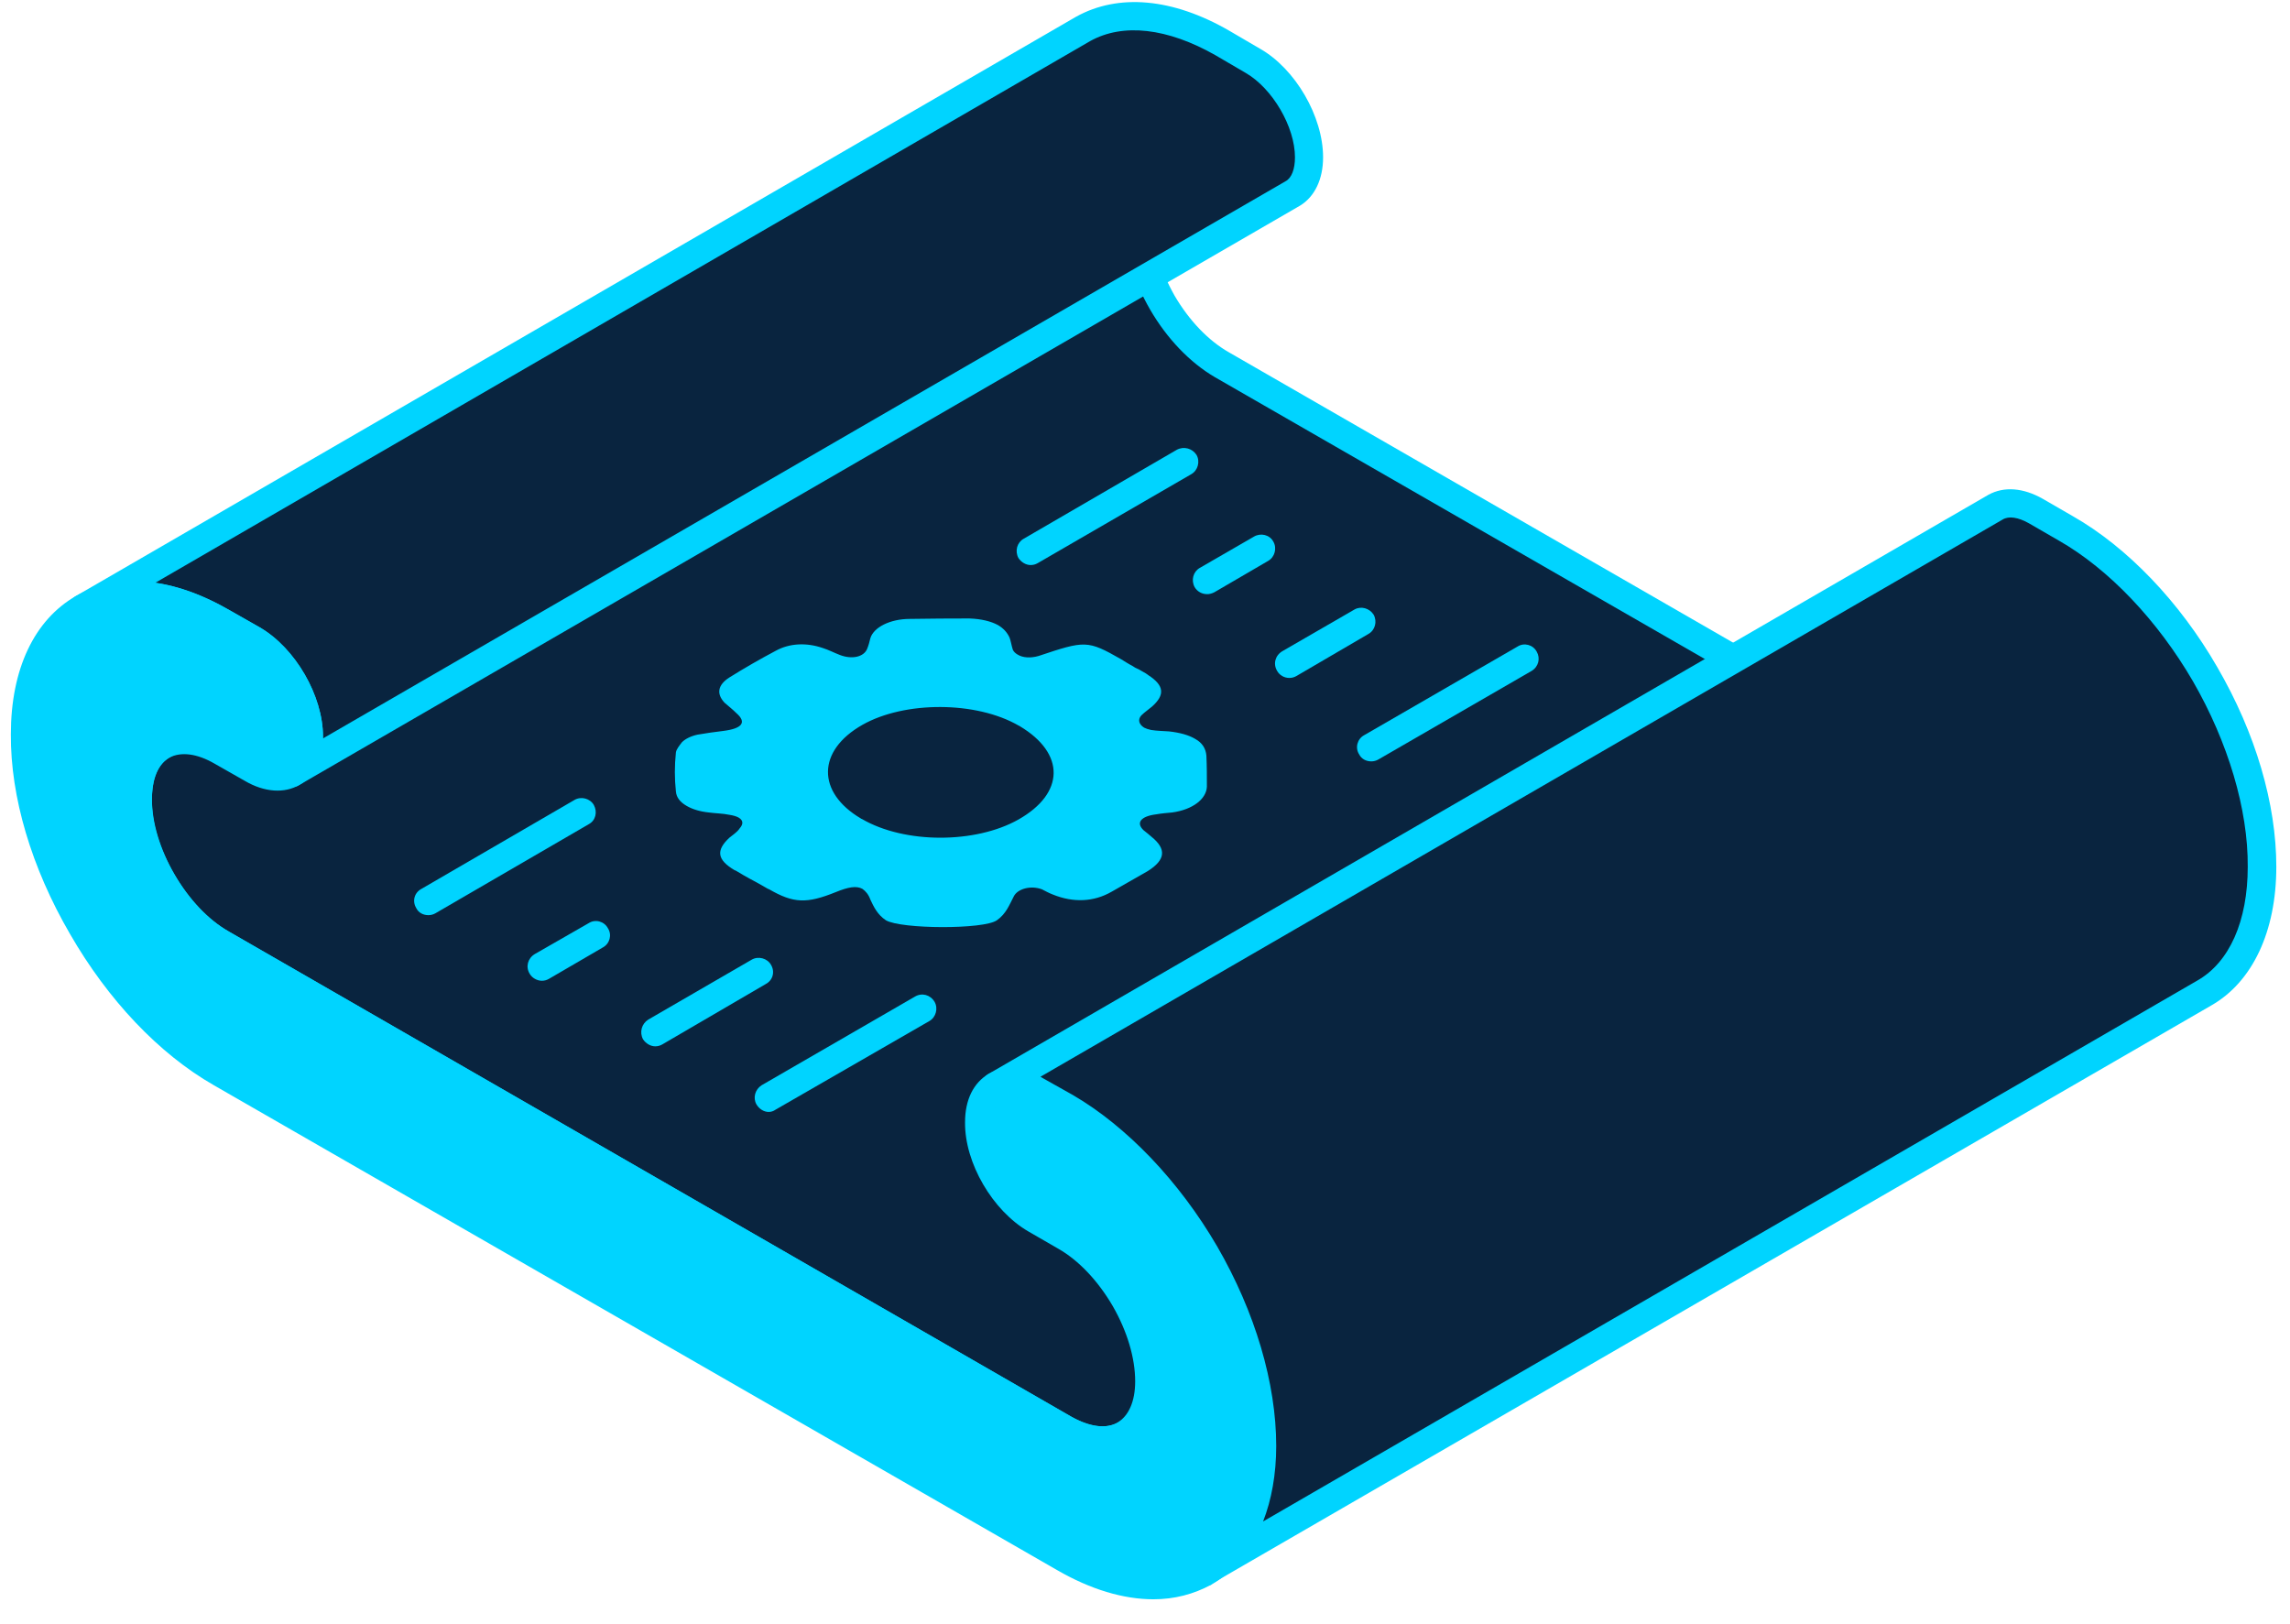 <svg width="86" height="61" viewBox="0 0 86 61" fill="none" xmlns="http://www.w3.org/2000/svg">
<path d="M79.802 32.149L42.226 53.903C41.646 54.22 40.871 54.167 39.991 53.674L10.001 36.409L8.311 35.441C7.449 34.93 6.657 34.085 6.094 33.1C5.513 32.114 5.161 31.023 5.178 30.02C5.178 29.017 5.53 28.33 6.094 27.996L43.67 6.242C43.089 6.577 42.737 7.263 42.737 8.266C42.719 9.269 43.071 10.361 43.652 11.364C44.233 12.349 45.007 13.177 45.887 13.687L47.559 14.655L77.55 31.921C78.43 32.413 79.204 32.466 79.785 32.149H79.802Z" fill="#09243F"/>
<path d="M43.582 46.705C50.516 46.705 56.922 45.086 62.114 42.358L42.226 53.886C41.646 54.203 40.871 54.168 39.991 53.675L10.001 36.409L8.329 35.459C7.449 34.931 6.657 34.086 6.094 33.1C5.513 32.115 5.161 31.006 5.178 30.02C5.178 29 5.53 28.331 6.094 27.997L12.113 24.512C12.377 36.797 26.369 46.705 43.582 46.705Z" fill="#09243F"/>
<path fill-rule="evenodd" clip-rule="evenodd" d="M41.399 54.627C40.942 54.627 40.378 54.503 39.727 54.134L8.047 35.918C7.132 35.372 6.27 34.475 5.636 33.366C4.985 32.257 4.633 31.06 4.633 30.022C4.633 28.878 5.055 27.98 5.83 27.54L43.388 5.787C43.652 5.628 43.969 5.716 44.127 5.963C44.268 6.227 44.18 6.543 43.934 6.702C43.388 7.019 43.265 7.74 43.265 8.268C43.265 9.131 43.564 10.134 44.11 11.102C44.655 12.035 45.377 12.791 46.151 13.231L77.814 31.465C78.482 31.835 79.098 31.923 79.538 31.676C79.785 31.535 80.119 31.623 80.26 31.887C80.401 32.134 80.313 32.451 80.066 32.609L42.49 54.363C42.226 54.503 41.857 54.627 41.399 54.627ZM42.244 7.67L6.358 28.455C5.812 28.772 5.706 29.476 5.706 30.022C5.689 30.884 5.988 31.887 6.551 32.838C7.097 33.771 7.818 34.545 8.593 34.985L40.255 53.219C40.73 53.483 41.417 53.729 41.98 53.43L77.849 32.662C77.661 32.58 77.473 32.486 77.286 32.38L45.623 14.164C44.69 13.619 43.828 12.721 43.194 11.63C42.543 10.503 42.191 9.307 42.209 8.268C42.209 8.057 42.221 7.858 42.244 7.67Z" fill="#00D4FF"/>
<path d="M49.161 5.908C49.161 6.577 48.914 7.052 48.545 7.263L10.986 29.017C11.356 28.806 11.602 28.33 11.602 27.662C11.602 26.324 10.652 24.705 9.49 24.036L8.346 23.367C6.305 22.206 4.457 22.082 3.119 22.839L40.678 1.086C42.015 0.329 43.881 0.452 45.905 1.614L47.049 2.282C48.21 2.951 49.161 4.57 49.161 5.908Z" fill="#09243F"/>
<path fill-rule="evenodd" clip-rule="evenodd" d="M10.986 29.545C10.792 29.545 10.616 29.457 10.528 29.299C10.37 29.035 10.458 28.718 10.704 28.559C10.933 28.436 11.074 28.102 11.074 27.662C11.074 26.518 10.229 25.075 9.226 24.494L8.082 23.825C6.287 22.804 4.615 22.61 3.383 23.297C3.119 23.438 2.802 23.35 2.661 23.103C2.503 22.857 2.591 22.523 2.855 22.382L40.413 0.628C41.997 -0.252 44.038 -0.076 46.168 1.156L47.312 1.825C48.65 2.582 49.688 4.377 49.688 5.908C49.688 6.735 49.371 7.387 48.826 7.721L11.25 29.474C11.168 29.533 11.08 29.557 10.986 29.545ZM5.829 21.889C6.709 22.012 7.659 22.364 8.61 22.91L9.754 23.561C11.091 24.335 12.13 26.131 12.13 27.662C12.13 27.685 12.13 27.709 12.13 27.732L48.28 6.806C48.509 6.683 48.632 6.348 48.632 5.908C48.632 4.764 47.787 3.321 46.784 2.74L45.64 2.071C43.845 1.051 42.173 0.857 40.941 1.543L5.829 21.889Z" fill="#00D4FF"/>
<path d="M40.025 41.601C42.067 42.763 43.932 44.787 45.252 47.075C46.572 49.38 47.4 51.985 47.4 54.308C47.382 56.632 46.555 58.286 45.217 59.043C43.88 59.817 42.014 59.694 39.972 58.515L9.982 41.267L8.31 40.299C6.268 39.12 4.403 37.096 3.083 34.807C1.745 32.52 0.936 29.915 0.936 27.574C0.936 25.251 1.78 23.596 3.118 22.84C4.456 22.083 6.321 22.206 8.345 23.367L9.489 24.019C10.651 24.688 11.601 26.324 11.601 27.662C11.601 29 10.633 29.545 9.472 28.876L8.328 28.225C7.465 27.715 6.673 27.68 6.092 27.996C5.529 28.331 5.177 29.017 5.16 30.02C5.16 31.023 5.512 32.115 6.092 33.1C6.656 34.086 7.43 34.931 8.31 35.441L10 36.409L39.99 53.675C40.87 54.167 41.644 54.22 42.225 53.904C42.806 53.569 43.158 52.883 43.158 51.88C43.158 50.876 42.824 49.785 42.243 48.782C41.662 47.796 40.888 46.952 40.008 46.441L38.881 45.79C37.72 45.121 36.769 43.484 36.769 42.147C36.769 40.809 37.719 40.264 38.899 40.95L40.025 41.601Z" fill="#00D4FF"/>
<path fill-rule="evenodd" clip-rule="evenodd" d="M43.317 60.063C42.191 60.063 40.959 59.694 39.709 58.972L8.029 40.756C5.97 39.577 4.052 37.553 2.626 35.071C1.183 32.59 0.391 29.932 0.408 27.574C0.408 25.127 1.289 23.279 2.855 22.382C4.421 21.484 6.481 21.678 8.61 22.91L9.754 23.561C11.092 24.335 12.13 26.131 12.13 27.662C12.13 28.506 11.813 29.158 11.25 29.474C10.687 29.809 9.93 29.756 9.208 29.334L8.064 28.683C7.396 28.295 6.797 28.225 6.357 28.454C5.935 28.7 5.706 29.263 5.706 30.02C5.706 30.883 6.005 31.886 6.551 32.836C7.097 33.786 7.818 34.543 8.592 34.983L40.255 53.217C40.924 53.587 41.54 53.675 41.962 53.428C42.385 53.182 42.631 52.636 42.631 51.879C42.631 50.999 42.332 49.996 41.786 49.046C41.24 48.113 40.519 47.339 39.745 46.898L38.618 46.247C37.281 45.473 36.224 43.678 36.242 42.147C36.242 41.302 36.559 40.668 37.122 40.334C37.685 40.017 38.425 40.07 39.164 40.474L40.29 41.126C42.349 42.322 44.285 44.329 45.711 46.81C47.154 49.292 47.928 51.95 47.928 54.308C47.911 56.772 47.048 58.62 45.482 59.518C44.831 59.87 44.109 60.063 43.317 60.063ZM5.037 22.892C4.421 22.892 3.876 23.033 3.383 23.297C2.151 24.001 1.482 25.515 1.464 27.574C1.464 29.721 2.221 32.255 3.541 34.543C4.861 36.831 6.692 38.75 8.575 39.841L40.237 58.057C42.032 59.078 43.74 59.271 44.954 58.585C46.186 57.881 46.855 56.367 46.855 54.308C46.873 52.161 46.116 49.627 44.796 47.339C43.476 45.068 41.645 43.132 39.762 42.059L38.636 41.407C38.231 41.178 37.879 41.126 37.65 41.249C37.421 41.39 37.298 41.706 37.298 42.147C37.298 43.291 38.143 44.751 39.146 45.332L40.273 45.983C41.205 46.511 42.068 47.426 42.701 48.518C43.352 49.644 43.705 50.806 43.687 51.879C43.687 53.023 43.264 53.903 42.49 54.361C41.716 54.783 40.748 54.713 39.727 54.132L8.047 35.916C7.114 35.37 6.287 34.49 5.636 33.364C4.984 32.255 4.632 31.058 4.632 30.02C4.65 28.858 5.072 27.979 5.829 27.538C6.604 27.099 7.589 27.186 8.592 27.75L9.736 28.419C10.124 28.63 10.493 28.683 10.704 28.559C10.933 28.436 11.056 28.102 11.056 27.662C11.074 26.518 10.229 25.057 9.226 24.494L8.082 23.825C6.991 23.209 5.952 22.892 5.037 22.892Z" fill="#00D4FF"/>
<path d="M84.96 32.555C84.96 34.879 84.115 36.533 82.777 37.29L45.219 59.043C46.556 58.286 47.383 56.632 47.401 54.309C47.401 51.986 46.574 49.363 45.254 47.075C43.934 44.787 42.068 42.763 40.027 41.602L38.9 40.95C38.302 40.616 37.774 40.581 37.387 40.792L74.945 19.056C75.332 18.827 75.878 18.863 76.459 19.197L77.585 19.848C79.627 21.01 81.492 23.034 82.812 25.322C84.15 27.627 84.96 30.232 84.96 32.555Z" fill="#09243F"/>
<path d="M84.96 32.555C84.96 34.879 84.115 36.533 82.777 37.29L45.219 59.043C46.556 58.304 47.383 56.632 47.401 54.309C47.401 52.514 46.908 50.542 46.081 48.677C65.441 47.058 80.472 38.047 79.768 28.384C79.539 25.04 77.444 22.048 74.012 19.602L74.945 19.056C75.332 18.827 75.86 18.863 76.459 19.197L77.585 19.831C79.627 21.01 81.492 23.034 82.812 25.322C84.15 27.61 84.96 30.232 84.96 32.555Z" fill="#09243F"/>
<path fill-rule="evenodd" clip-rule="evenodd" d="M45.218 59.569C45.024 59.569 44.848 59.481 44.76 59.305C44.602 59.059 44.69 58.724 44.954 58.584L45.006 58.548C46.186 57.862 46.854 56.313 46.872 54.307C46.872 52.16 46.115 49.625 44.795 47.337C43.458 45.049 41.627 43.131 39.762 42.057L38.635 41.406C38.23 41.177 37.878 41.124 37.65 41.265C37.386 41.406 37.069 41.318 36.91 41.054C36.77 40.807 36.858 40.491 37.122 40.332L74.68 18.579C75.261 18.262 75.982 18.315 76.722 18.737L77.848 19.388C79.889 20.55 81.861 22.609 83.269 25.055C84.712 27.537 85.486 30.195 85.486 32.553C85.486 34.982 84.589 36.883 83.04 37.763L45.534 59.464C45.523 59.475 45.505 59.493 45.482 59.516C45.399 59.551 45.311 59.569 45.218 59.569ZM39.075 40.438C39.099 40.45 39.128 40.467 39.163 40.491L40.29 41.124C42.314 42.303 44.285 44.363 45.71 46.809C47.136 49.273 47.928 51.948 47.928 54.307C47.928 55.363 47.752 56.331 47.435 57.14L82.512 36.83C83.726 36.144 84.413 34.595 84.413 32.553C84.43 30.406 83.674 27.872 82.354 25.584C81.034 23.313 79.203 21.377 77.32 20.303L76.194 19.652C75.789 19.424 75.437 19.371 75.208 19.512L39.075 40.438Z" fill="#00D4FF"/>
<path d="M21.845 30.496L16.09 33.84Z" fill="#09243F"/>
<path d="M16.089 34.37C15.896 34.37 15.72 34.282 15.632 34.105C15.473 33.842 15.561 33.525 15.825 33.384L21.58 30.04C21.827 29.899 22.161 29.987 22.302 30.233C22.443 30.497 22.372 30.814 22.108 30.955L16.353 34.299C16.271 34.346 16.183 34.37 16.089 34.37Z" fill="#00D4FF"/>
<path d="M22.374 35.125L20.35 36.304Z" fill="#09243F"/>
<path d="M20.349 36.834C20.173 36.834 19.979 36.728 19.891 36.569C19.733 36.306 19.821 35.989 20.085 35.83L22.109 34.669C22.355 34.51 22.69 34.598 22.831 34.862C22.989 35.109 22.901 35.443 22.637 35.584L20.613 36.763C20.531 36.81 20.443 36.834 20.349 36.834Z" fill="#00D4FF"/>
<path d="M28.497 36.496L24.607 38.749Z" fill="#09243F"/>
<path d="M24.607 39.296C24.431 39.296 24.255 39.19 24.149 39.032C24.008 38.768 24.096 38.451 24.343 38.293L28.232 36.04C28.479 35.899 28.813 35.987 28.954 36.233C29.112 36.497 29.024 36.814 28.76 36.955L24.871 39.225C24.789 39.272 24.701 39.296 24.607 39.296Z" fill="#00D4FF"/>
<path d="M34.64 37.887L28.867 41.213Z" fill="#09243F"/>
<path d="M28.867 41.76C28.691 41.76 28.515 41.654 28.409 41.478C28.268 41.232 28.356 40.915 28.603 40.757L34.358 37.43C34.622 37.272 34.939 37.36 35.097 37.624C35.238 37.87 35.15 38.205 34.903 38.346L29.131 41.672C29.048 41.731 28.96 41.76 28.867 41.76Z" fill="#00D4FF"/>
<path d="M44.46 17.348L38.705 20.692Z" fill="#09243F"/>
<path d="M38.705 21.221C38.529 21.221 38.352 21.115 38.247 20.957C38.106 20.693 38.194 20.376 38.441 20.235L44.196 16.891C44.46 16.751 44.776 16.839 44.935 17.085C45.076 17.331 44.988 17.666 44.741 17.807L38.968 21.151C38.886 21.198 38.798 21.221 38.705 21.221Z" fill="#00D4FF"/>
<path d="M47.364 20.605L45.34 21.785Z" fill="#09243F"/>
<path d="M45.339 22.314C45.146 22.314 44.97 22.226 44.864 22.05C44.723 21.786 44.811 21.469 45.058 21.328L47.099 20.149C47.346 20.008 47.68 20.079 47.821 20.343C47.962 20.589 47.874 20.924 47.627 21.064L45.603 22.244C45.509 22.291 45.421 22.314 45.339 22.314Z" fill="#00D4FF"/>
<path d="M51.13 23.348L48.42 24.914Z" fill="#09243F"/>
<path d="M48.419 25.461C48.226 25.461 48.05 25.355 47.962 25.197C47.803 24.933 47.891 24.616 48.155 24.458L50.866 22.891C51.112 22.751 51.429 22.839 51.587 23.085C51.728 23.349 51.64 23.666 51.394 23.807L48.683 25.391C48.601 25.438 48.513 25.461 48.419 25.461Z" fill="#00D4FF"/>
<path d="M57.255 24.738L51.5 28.065Z" fill="#09243F"/>
<path d="M51.499 28.594C51.306 28.594 51.13 28.506 51.042 28.33C50.883 28.084 50.971 27.749 51.235 27.608L56.991 24.282C57.237 24.124 57.571 24.212 57.712 24.476C57.853 24.722 57.783 25.039 57.519 25.197L51.763 28.524C51.681 28.57 51.593 28.594 51.499 28.594Z" fill="#00D4FF"/>
<path fill-rule="evenodd" clip-rule="evenodd" d="M43.106 32.713C42.649 32.977 42.209 33.223 41.751 33.487C41.083 33.875 40.308 33.91 39.534 33.593C39.393 33.54 39.27 33.47 39.129 33.399C38.706 33.241 38.214 33.382 38.073 33.663C37.914 33.963 37.791 34.315 37.439 34.561C36.947 34.913 33.831 34.895 33.268 34.561C32.951 34.35 32.81 34.051 32.687 33.787C32.617 33.593 32.511 33.47 32.388 33.382C32.159 33.259 31.86 33.311 31.385 33.505C30.294 33.945 29.801 33.927 28.886 33.399C28.851 33.388 28.815 33.37 28.78 33.347C28.733 33.323 28.692 33.3 28.657 33.276C28.493 33.182 28.323 33.088 28.146 32.995C27.994 32.912 27.841 32.824 27.689 32.731C27.654 32.707 27.619 32.69 27.583 32.678C26.932 32.291 26.879 31.939 27.39 31.463C27.513 31.358 27.689 31.252 27.777 31.111C27.918 30.953 27.918 30.812 27.742 30.707C27.66 30.66 27.542 30.624 27.39 30.601C27.143 30.548 26.862 30.548 26.615 30.513C26.281 30.478 25.999 30.39 25.788 30.267C25.542 30.126 25.401 29.95 25.383 29.721C25.331 29.246 25.331 28.753 25.383 28.26C25.401 28.137 25.506 28.014 25.612 27.873C25.735 27.75 25.947 27.644 26.193 27.591C26.51 27.539 26.844 27.486 27.161 27.451C27.865 27.363 28.058 27.134 27.654 26.782C27.513 26.641 27.355 26.518 27.214 26.395C26.897 26.06 26.95 25.726 27.39 25.444C27.953 25.092 28.534 24.758 29.132 24.441C29.642 24.159 30.276 24.124 30.892 24.335C31.121 24.406 31.314 24.511 31.543 24.599C32.001 24.775 32.441 24.67 32.564 24.371C32.617 24.247 32.652 24.107 32.687 23.966C32.81 23.561 33.426 23.244 34.166 23.244C34.917 23.232 35.662 23.227 36.401 23.227C36.858 23.244 37.211 23.332 37.474 23.473C37.686 23.596 37.827 23.755 37.914 23.948C37.967 24.089 37.985 24.247 38.038 24.406C38.073 24.476 38.132 24.535 38.214 24.582C38.407 24.705 38.706 24.723 39.006 24.635C40.748 24.054 40.836 24.036 42.103 24.758C42.174 24.805 42.25 24.852 42.332 24.899C42.356 24.91 42.385 24.928 42.42 24.951C42.49 24.987 42.561 25.028 42.631 25.075C42.737 25.122 42.837 25.174 42.931 25.233C43.001 25.268 43.065 25.309 43.124 25.356C43.722 25.743 43.758 26.095 43.265 26.535C43.142 26.641 42.983 26.747 42.86 26.87C42.719 27.028 42.772 27.204 42.966 27.327C43.036 27.363 43.124 27.392 43.23 27.415C43.459 27.451 43.67 27.451 43.898 27.468C44.321 27.515 44.649 27.609 44.884 27.75C45.142 27.891 45.283 28.102 45.306 28.383C45.324 28.771 45.324 29.158 45.324 29.545C45.306 30.003 44.796 30.407 44.022 30.513C43.828 30.531 43.617 30.548 43.423 30.583C42.843 30.654 42.649 30.9 42.948 31.182C43.054 31.264 43.154 31.346 43.247 31.428C43.81 31.886 43.775 32.291 43.106 32.713ZM38.249 30.777C39.991 29.791 40.009 28.295 38.302 27.275C38.29 27.263 38.278 27.257 38.267 27.257C36.665 26.324 33.972 26.324 32.388 27.222C30.681 28.19 30.663 29.756 32.335 30.742C32.347 30.753 32.359 30.759 32.37 30.759C33.972 31.692 36.63 31.692 38.249 30.777Z" fill="#00D4FF"/>
</svg>
